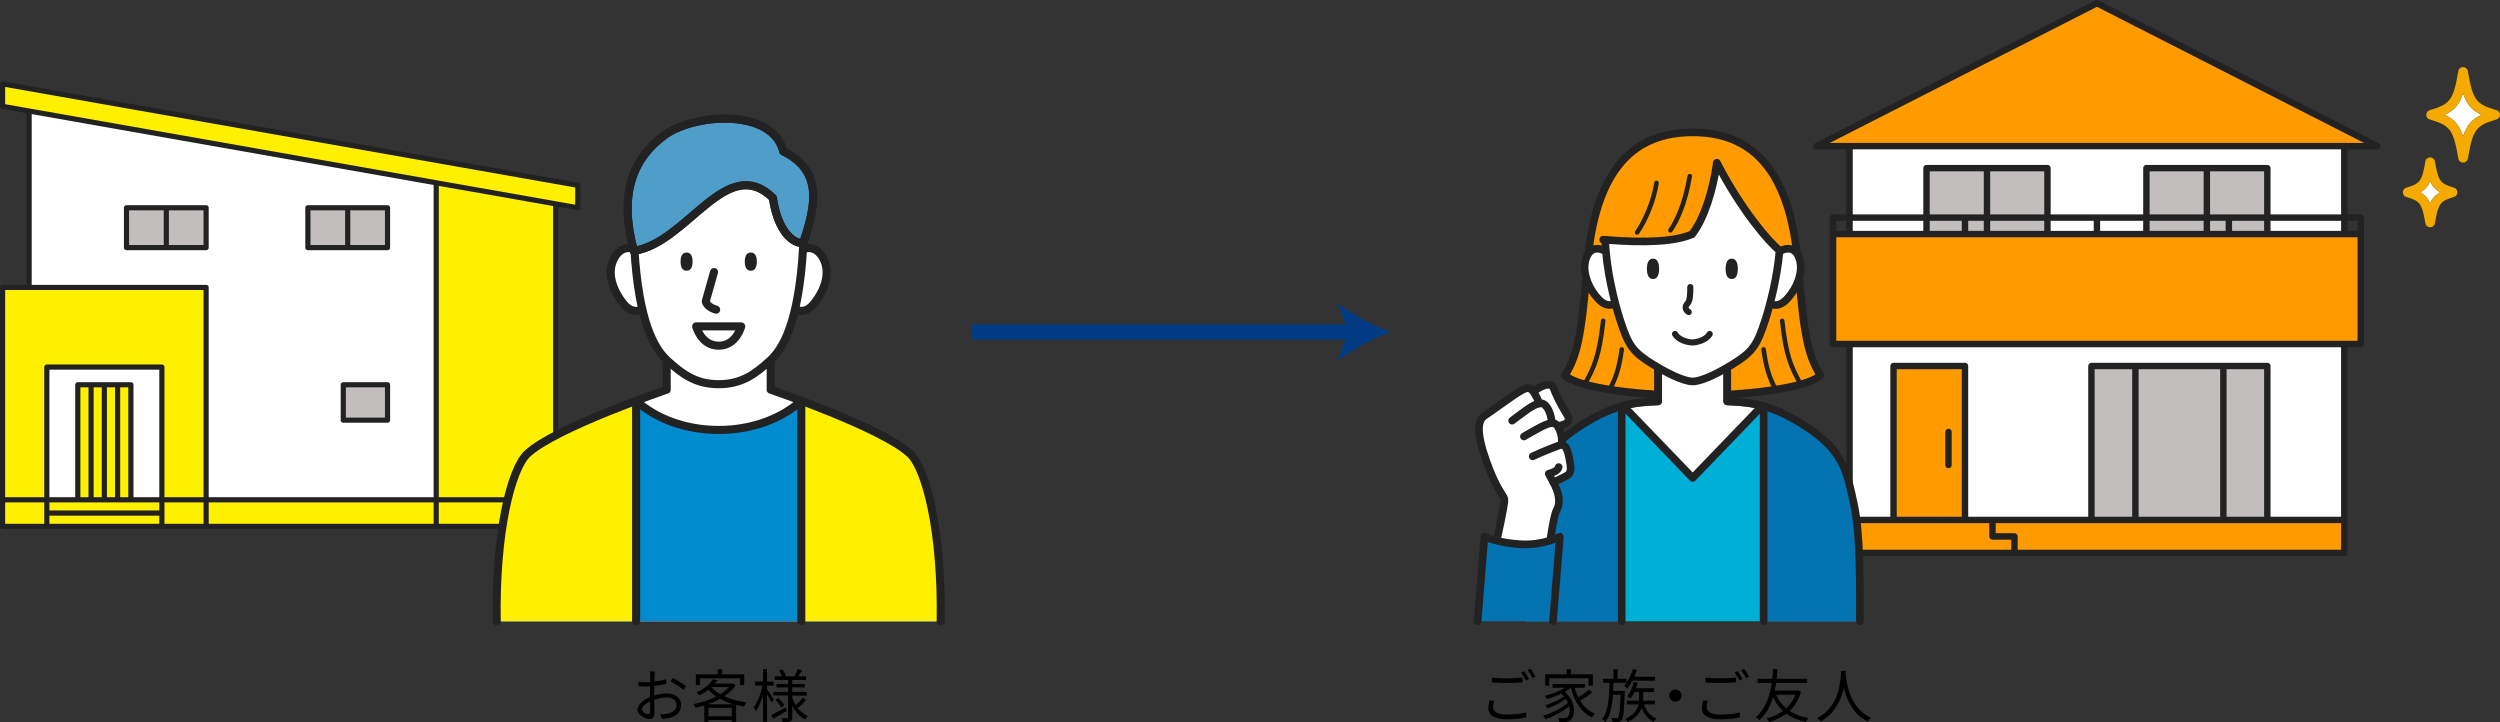 <?xml version="1.0" encoding="UTF-8"?>
<svg id="_レイヤー_1" data-name="レイヤー_1" xmlns="http://www.w3.org/2000/svg" width="734.89" height="212.255" version="1.1" viewBox="0 0 734.89 212.255">
  <rect x="0" y="0" width="734.89" height="212.255" fill="#333333" stroke="none"/>
  <!-- Generator: Adobe Illustrator 29.5.0, SVG Export Plug-In . SVG Version: 2.1.0 Build 137)  -->
  <defs>
    <style>
      .st0 {
        fill: #013b84;
      }

      .st1, .st2, .st3, .st4, .st5, .st6, .st7, .st8, .st9, .st10 {
        stroke: #222;
        stroke-linecap: round;
        stroke-linejoin: round;
      }

      .st1, .st11, .st12, .st6 {
        fill: #fff;
      }

      .st1, .st8, .st10 {
        stroke-width: 2.246px;
      }

      .st13 {
        stroke: #013b84;
        stroke-miterlimit: 10;
        stroke-width: 4.55px;
      }

      .st13, .st3, .st4, .st5, .st7, .st8, .st9 {
        fill: none;
      }

      .st2 {
        fill: #4f9dc9;
      }

      .st2, .st3, .st6 {
        stroke-width: 2.371px;
      }

      .st14 {
        fill: #008ccf;
      }

      .st4 {
        stroke-width: 1.885px;
      }

      .st12, .st15, .st16, .st17 {
        fill-rule: evenodd;
      }

      .st15 {
        fill: #c1bebd;
      }

      .st5 {
        stroke-width: 1.347px;
      }

      .st18 {
        fill: #222;
      }

      .st19, .st16 {
        fill: #fff000;
      }

      .st20 {
        fill: #f5aa00;
      }

      .st21, .st17, .st10 {
        fill: #ff9a00;
      }

      .st22 {
        fill: #00afd5;
      }

      .st7 {
        stroke-width: 1.796px;
      }

      .st9 {
        stroke-width: 1.517px;
      }

      .st23 {
        fill: #0473b2;
      }
    </style>
  </defs>
  <g>
    <g>
      <polygon class="st12" points="689.121 42.957 543.688 42.957 543.688 162.535 689.121 162.535 689.121 42.957 689.121 42.957"/>
      <path class="st15" d="M666.498,107.594h-51.71v45.246h51.71v-45.246h0ZM666.498,49.42h-35.55v32.318h35.55v-32.318h0ZM601.861,49.42h-35.55v32.318h35.55v-32.318h0Z"/>
      <path class="st17" d="M577.622,152.839v-45.246h-21.007v45.246h-12.927v9.696h145.433v-9.696h-111.499ZM693.969,68.811h-155.129v32.318h155.129v-32.318h0ZM616.404.943l82.458,42.014h-164.916L616.404.943h0Z"/>
      <path class="st4" d="M592.166,162.535v-4.848h-6.464v-4.848M689.121,152.839h-145.433M572.775,126.985v9.696M577.622,152.839v-45.246h-21.007v45.246M543.688,42.957v25.855M627.716,152.839v-45.246M653.571,107.594v45.246M666.498,152.839v-45.246h-51.71v45.246M584.086,49.42v19.391M648.723,49.42v19.391M666.498,68.811v-19.391h-35.55v19.391M601.861,68.811v-19.391h-35.55v19.391M693.969,68.811h-155.129v32.318h155.129v-32.318h0ZM577.622,68.811v-4.848M655.187,63.964v4.848M616.404,63.964v4.848M538.84,68.811v-4.848h155.129v4.848M616.404.943l82.458,42.014h-164.916L616.404.943h0ZM543.688,101.13v61.405h145.433v-61.405M689.121,68.811v-25.855"/>
    </g>
    <g>
      <path class="st11" d="M724.04,27.391c-1.07,3.33-2.57,5.04-5.44,6.36,2.86,1.32,4.36,3.03,5.44,6.36,1.07-3.33,2.57-5.04,5.43-6.36-2.86-1.32-4.36-3.03-5.43-6.36Z"/>
      <path class="st20" d="M733.87,32.391c-5.89-1.78-6.94-2.71-8.42-11.48-.11-.69-.7-1.19-1.41-1.19s-1.3.5-1.4,1.18c-1.48,8.78-2.53,9.71-8.42,11.49-.6.18-1.01.73-1.01,1.36s.4,1.18,1.01,1.36c5.89,1.78,6.94,2.71,8.42,11.48.11.69.7,1.2,1.41,1.2s1.29-.5,1.4-1.19c1.48-8.78,2.53-9.71,8.43-11.5.6-.18,1.01-.73,1.01-1.36s-.4-1.18-1.01-1.36l-.01.01ZM724.04,40.111c-1.07-3.33-2.57-5.04-5.44-6.36,2.86-1.32,4.36-3.03,5.44-6.36,1.07,3.33,2.57,5.04,5.43,6.36-2.86,1.32-4.36,3.03-5.43,6.36Z"/>
      <path class="st11" d="M717.3,56.531c-1.42-.8-2.3-1.8-2.94-3.27-.64,1.48-1.53,2.47-2.94,3.27,1.42.8,2.3,1.8,2.94,3.27.64-1.48,1.53-2.47,2.94-3.27Z"/>
      <path class="st20" d="M721.37,55.171c-3.97-1.2-4.6-1.77-5.61-7.71-.11-.69-.7-1.19-1.41-1.19s-1.3.5-1.4,1.18c-1,5.95-1.64,6.52-5.61,7.72-.6.18-1.01.73-1.01,1.36s.4,1.18,1.01,1.36c3.97,1.2,4.6,1.77,5.61,7.71.11.7.7,1.2,1.41,1.2s1.3-.51,1.4-1.19c1-5.95,1.64-6.52,5.61-7.72.6-.18,1.01-.73,1.01-1.36s-.4-1.18-1.01-1.36ZM711.41,56.531c1.42-.8,2.3-1.8,2.94-3.27.64,1.48,1.53,2.47,2.94,3.27-1.42.8-2.3,1.8-2.94,3.27-.64-1.48-1.53-2.47-2.94-3.27Z"/>
    </g>
  </g>
  <g>
    <line class="st13" x1="285.703" y1="97.59" x2="397.767" y2="97.59"/>
    <path class="st0" d="M408.75,97.59c-5.168,1.918-11.58,5.189-15.554,8.655l3.13-8.655-3.13-8.653c3.975,3.465,10.387,6.737,15.554,8.653Z"/>
  </g>
  <g>
    <path d="M192.312,204.446c1.275-.408,2.584-.612,3.689-.612,2.448,0,4.215,1.343,4.215,3.349,0,2.04-1.275,3.332-3.586,3.893-.748.17-1.496.204-2.074.221l-.476-1.343c.629,0,1.326.017,1.972-.119,1.479-.271,2.822-1.071,2.822-2.635,0-1.428-1.292-2.192-2.89-2.192-1.258,0-2.448.238-3.655.663.034,1.428.068,2.906.068,3.637,0,1.564-.595,2.057-1.496,2.057-1.326,0-3.519-1.275-3.519-2.788,0-1.377,1.75-2.838,3.688-3.671v-.952c0-.68,0-1.462.017-2.21-.459.034-.884.051-1.241.051-.765,0-1.496-.017-2.142-.085l-.034-1.292c.917.119,1.53.136,2.142.136.391,0,.833-.017,1.292-.051.017-.884.034-1.615.034-1.921,0-.34-.034-.9-.102-1.189h1.479c-.034.306-.068.765-.085,1.156-.017.408-.034,1.071-.051,1.819,1.224-.153,2.499-.391,3.451-.68l.017,1.343c-.986.221-2.277.442-3.501.578-.017.799-.034,1.598-.034,2.278v.561ZM191.139,209.138c0-.612-.034-1.75-.051-2.975-1.36.646-2.363,1.598-2.363,2.363s1.156,1.428,1.819,1.428c.391,0,.595-.289.595-.816ZM197.768,199.245c1.19.629,3.026,1.785,3.842,2.465l-.68,1.088c-.833-.799-2.703-1.938-3.773-2.516l.612-1.037Z"/>
    <path d="M216.239,201.42c-.816,1.258-1.989,2.346-3.349,3.264,1.904.884,4.198,1.479,6.595,1.785-.289.306-.629.833-.799,1.207-.782-.119-1.547-.272-2.295-.458v4.963h-1.275v-.544h-6.867v.562h-1.207v-4.811c-.867.271-1.734.493-2.583.68-.119-.323-.391-.833-.629-1.105,2.278-.408,4.674-1.173,6.714-2.227-.867-.578-1.649-1.241-2.295-1.989-.765.612-1.649,1.173-2.652,1.666-.187-.289-.561-.697-.85-.901,2.329-1.037,3.978-2.516,4.827-3.824l1.36.255c-.238.34-.493.68-.782,1.003h5.015l.221-.051.85.527ZM205.751,201.404h-1.207v-3.179h6.442v-1.513h1.275v1.513h6.51v3.179h-1.258v-2.006h-11.763v2.006ZM215.695,207.03c-1.445-.408-2.788-.935-3.995-1.598-1.122.629-2.329,1.156-3.57,1.598h7.564ZM215.117,210.548v-2.464h-6.867v2.464h6.867ZM209.133,202.016c.663.782,1.547,1.461,2.584,2.057,1.02-.629,1.904-1.343,2.583-2.125h-5.116l-.051.068Z"/>
    <path d="M226.807,206.554c-.238-.544-.833-1.598-1.343-2.448v8.091h-1.156v-7.938c-.561,1.853-1.292,3.638-2.074,4.743-.136-.323-.442-.799-.646-1.088,1.054-1.411,2.091-4.063,2.584-6.375h-2.244v-1.173h2.379v-3.672h1.156v3.672h1.938v1.173h-1.938v1.071c.476.629,1.75,2.55,2.04,3.009l-.697.935ZM231.277,209.002c-1.36.799-2.805,1.632-3.961,2.278l-.595-1.054c1.071-.544,2.668-1.411,4.215-2.261l.34,1.037ZM234.116,207.642c.85,1.274,1.989,2.277,3.366,2.839-.255.238-.629.697-.816,1.02-1.598-.799-2.855-2.227-3.773-3.978v3.281c0,.68-.136,1.02-.561,1.224-.459.204-1.224.221-2.278.221-.051-.323-.187-.85-.357-1.156.748.018,1.479.018,1.7,0,.221,0,.272-.067.272-.289v-6.357h-4.284v-1.071h4.284v-1.309h-3.434v-.986h3.434v-1.207h-3.926v-1.037h2.125c-.187-.527-.544-1.207-.85-1.751l.986-.323c.408.595.85,1.428,1.02,1.955l-.306.119h2.958l-.153-.051c.34-.578.765-1.496.986-2.107l1.241.357c-.357.629-.731,1.292-1.054,1.802h2.244v1.037h-4.045v1.207h3.671v.986h-3.671v1.309h4.283v1.071h-4.283v.68c.255.799.612,1.529,1.02,2.209.68-.612,1.581-1.581,2.091-2.278l.969.68c-.697.833-1.615,1.7-2.312,2.312l-.544-.408ZM228.813,205.126c.663.663,1.411,1.581,1.75,2.192l-.917.646c-.323-.629-1.054-1.581-1.7-2.278l.867-.561Z"/>
  </g>
  <g>
    <path d="M439.248,205.993c-.204.663-.34,1.275-.34,1.904,0,1.275,1.292,2.159,3.978,2.159,2.329,0,4.488-.255,5.763-.646l.017,1.445c-1.207.34-3.349.595-5.745.595-3.417,0-5.406-1.139-5.406-3.247,0-.884.187-1.666.357-2.346l1.377.136ZM438.551,199.194c1.224.153,2.771.221,4.454.221,1.615,0,3.332-.119,4.539-.238v1.394c-1.139.085-2.975.204-4.539.204-1.683,0-3.111-.068-4.454-.188v-1.394ZM449.464,199.619l-.918.425c-.34-.697-.918-1.733-1.394-2.379l.918-.374c.425.595,1.037,1.649,1.394,2.329ZM451.384,198.922l-.935.408c-.357-.73-.918-1.7-1.411-2.346l.901-.391c.459.629,1.105,1.7,1.445,2.329Z"/>
    <path d="M468.014,203.58c-1.02.85-2.38,1.733-3.519,2.396,1.088,1.751,2.533,3.111,4.369,3.825-.289.255-.663.748-.867,1.088-3.213-1.462-5.185-4.692-6.238-8.72h-.034c-.51.425-1.105.833-1.734,1.19,3.247,2.805,3.281,7.173,1.615,8.329-.561.442-1.037.561-1.802.561-.408.017-.935,0-1.479-.034-.034-.34-.136-.867-.357-1.207.629.068,1.207.085,1.581.085.459,0,.833-.034,1.173-.323.612-.459.901-1.7.561-3.145-1.853,1.53-4.658,3.026-7.003,3.808-.153-.306-.425-.782-.663-1.054,2.55-.697,5.626-2.294,7.292-3.858-.153-.374-.357-.731-.595-1.088-1.428,1.054-3.689,2.21-5.423,2.839-.153-.289-.442-.731-.68-.986,1.819-.51,4.215-1.614,5.524-2.617-.238-.255-.493-.51-.782-.765-1.326.663-2.805,1.207-4.165,1.615-.136-.238-.493-.765-.697-.986,2.057-.51,4.301-1.326,5.898-2.363h-3.621v-1.088h9.502v1.088h-2.992c.272,1.003.646,1.955,1.088,2.839,1.054-.663,2.278-1.547,3.077-2.261l.969.833ZM455.435,201.557h-1.241v-3.349h6.323v-1.496h1.258v1.496h6.459v3.349h-1.292v-2.176h-11.508v2.176Z"/>
    <path d="M477.63,203.086s-.017.408-.034.595c-.204,5.474-.408,7.36-.884,7.973-.289.374-.578.493-1.02.544-.391.051-1.037.034-1.683,0-.034-.34-.153-.85-.34-1.156.646.068,1.224.068,1.479.068s.391-.034.527-.221c.323-.408.527-2.074.714-6.646h-2.227c-.238,3.179-.782,6.085-2.278,7.989-.187-.272-.612-.663-.918-.833,1.853-2.346,2.074-6.578,2.142-10.692h-1.904v-1.173h3.094v-2.805h1.19v2.805h2.635v1.173h-3.825c-.017.799-.034,1.598-.068,2.38h3.399ZM479.891,200.078c-.459.867-.969,1.649-1.496,2.278-.221-.187-.731-.527-1.02-.697,1.139-1.207,2.074-3.06,2.618-4.98l1.156.271c-.204.663-.442,1.343-.714,1.972h6.068v1.156h-6.612ZM483.274,207.064c.629,1.887,1.887,3.451,3.638,4.165-.272.221-.629.68-.816.969-1.598-.765-2.788-2.244-3.519-4.063-.527,1.428-1.666,2.907-4.062,4.08-.153-.238-.527-.646-.799-.867,2.703-1.224,3.638-2.822,3.944-4.284h-3.451v-1.122h3.586c.017-.204.017-.408.017-.595v-1.904h-1.377c-.34.731-.714,1.394-1.122,1.921-.221-.187-.731-.51-1.003-.663.901-1.037,1.564-2.635,1.938-4.25l1.156.272c-.136.527-.306,1.071-.493,1.581h5.32v1.139h-3.212v1.921c0,.187,0,.374-.017.578h3.501v1.122h-3.229Z"/>
    <path d="M492.505,202.662c1.003,0,1.802.799,1.802,1.802s-.799,1.802-1.802,1.802-1.802-.799-1.802-1.802.799-1.802,1.802-1.802Z"/>
    <path d="M502.026,205.993c-.204.663-.34,1.275-.34,1.904,0,1.275,1.292,2.159,3.978,2.159,2.329,0,4.488-.255,5.763-.646l.017,1.445c-1.207.34-3.349.595-5.745.595-3.417,0-5.406-1.139-5.406-3.247,0-.884.187-1.666.357-2.346l1.377.136ZM501.329,199.194c1.224.153,2.771.221,4.454.221,1.615,0,3.332-.119,4.539-.238v1.394c-1.139.085-2.975.204-4.539.204-1.683,0-3.111-.068-4.454-.188v-1.394ZM512.242,199.619l-.918.425c-.34-.697-.918-1.733-1.394-2.379l.918-.374c.425.595,1.037,1.649,1.394,2.329ZM514.162,198.922l-.935.408c-.357-.73-.918-1.7-1.411-2.346l.901-.391c.459.629,1.105,1.7,1.445,2.329Z"/>
    <path d="M529.423,203.324c-.663,2.397-1.835,4.25-3.349,5.644,1.53,1.02,3.383,1.717,5.576,2.125-.289.255-.646.782-.799,1.122-2.295-.459-4.182-1.275-5.746-2.431-1.513,1.139-3.247,1.921-5.116,2.448-.153-.323-.442-.816-.714-1.054,1.751-.442,3.4-1.173,4.828-2.21-1.207-1.088-2.176-2.465-2.907-4.045-.748,2.499-1.989,5.031-4.011,6.765-.255-.323-.697-.629-1.088-.867,3.06-2.448,4.25-6.8,4.725-10.063h-4.165v-1.224h4.318c.153-1.343.187-2.38.204-2.839h1.292c-.034.527-.068,1.547-.221,2.839h8.975v1.224h-9.128c-.102.697-.221,1.462-.408,2.244h6.663l.204-.068.867.391ZM522.097,204.209c.68,1.563,1.666,2.906,2.958,3.994,1.156-1.071,2.107-2.379,2.703-3.994h-5.661Z"/>
    <path d="M542.57,197.222c-.017.221-.017.493-.034.782.153,2.244,1.071,10.097,7.462,13.021-.357.271-.748.697-.935,1.037-4.386-2.074-6.255-6.425-7.071-9.825-.748,3.4-2.499,7.497-6.799,9.825-.221-.306-.629-.697-1.02-.969,6.884-3.519,6.884-11.626,7.003-13.87h1.394Z"/>
  </g>
  <g>
    <polygon class="st12" points="163.343 59.929 8.563 32.637 8.563 146.92 163.343 146.92 163.343 59.929 163.343 59.929"/>
    <path class="st15" d="M113.917,113.103h-13.007v10.405h13.007v-10.405h0ZM37.178,61.076h23.412v11.706h-23.412v-11.706h0ZM90.505,61.076h23.412v11.706h-23.412v-11.706h0Z"/>
    <path class="st16" d="M128.225,146.92H60.59v-62.432H.759v70.236h162.584V59.929l6.503,1.147v-6.604L.759,24.657v6.604l127.466,22.476v93.184h0ZM47.583,146.92v-39.02H13.765v39.02h9.105v-33.817h15.608v33.817h9.105Z"/>
    <path class="st9" d="M37.178,61.076h23.412v11.706h-23.412v-11.706h0ZM48.884,61.076v11.706M90.505,61.076h23.412v11.706h-23.412v-11.706h0ZM102.211,61.076v11.706M113.917,113.103h-13.007v10.405h13.007v-10.405h0ZM163.343,146.92H60.59M8.563,32.637v51.851M128.225,53.737v100.988M169.846,54.472L.759,24.657v6.604l169.087,29.815v-6.604h0ZM60.59,154.724h102.753V59.929M60.59,84.488H.759v70.236h13.007v-46.824h33.817v46.824h13.007v-70.236h0ZM13.765,146.92H.759M60.59,146.92h-13.007M26.772,113.103v33.817M30.674,113.103v33.817M34.576,146.92v-33.817M38.478,146.92v-33.817h-15.608v33.817M47.583,146.92H13.765M13.765,150.822h33.817M13.765,154.724h33.817"/>
  </g>
  <g>
    <path class="st11" d="M267.54,133.406c-8.116-7.672-40.937-18.839-40.991-18.843v-12.339h-30.567v12.339c-.054.004-32.875,11.171-40.991,18.843-4.652,4.397-9.436,22.849-8.978,49.211h130.506c.457-26.361-4.326-44.813-8.978-49.211Z"/>
    <path class="st14" d="M267.54,133.406c-5.386-5.092-21.649-11.72-31.998-15.606-5.732,5.237-14.475,8.586-24.276,8.586s-18.545-3.349-24.276-8.586c-10.349,3.885-26.611,10.514-31.998,15.606-4.652,4.397-9.436,22.849-8.978,49.211h130.506c.457-26.361-4.326-44.813-8.979-49.211Z"/>
    <path class="st19" d="M276.519,182.617c.457-26.361-4.326-44.813-8.979-49.211-5.386-5.092-21.649-11.72-31.998-15.606v64.816h40.976Z"/>
    <line class="st3" x1="235.543" y1="117.8" x2="235.543" y2="182.617"/>
    <path class="st19" d="M146.013,182.617c-.457-26.361,4.326-44.813,8.978-49.211,5.387-5.092,21.649-11.72,31.998-15.606v64.816h-40.976Z"/>
    <path class="st3" d="M276.519,182.617c.457-26.361-4.326-44.813-8.978-49.211-8.116-7.672-40.937-18.839-40.991-18.843v-12.339h-30.567v12.339c-.054.004-32.875,11.171-40.991,18.843-4.652,4.397-9.436,22.849-8.978,49.211"/>
    <path class="st3" d="M235.543,117.8c-5.732,5.237-14.475,8.586-24.276,8.586s-18.545-3.349-24.276-8.586"/>
    <line class="st3" x1="186.99" y1="117.8" x2="186.99" y2="182.617"/>
    <g>
      <g>
        <path class="st6" d="M231.709,77.409c2.311-4.426,7.189-6.439,9.964-2.021,2.775,4.419.843,9.792-2.406,13.884-3.249,4.092-7.158,1.438-7.769-1.159-.611-2.598.211-10.704.211-10.704Z"/>
        <path class="st6" d="M190.822,77.409c-2.311-4.426-7.189-6.439-9.964-2.021-2.775,4.419-.843,9.792,2.406,13.884,3.249,4.092,7.158,1.438,7.769-1.159s-.211-10.704-.211-10.704Z"/>
      </g>
      <g>
        <polygon class="st11" points="211.266 112.953 211.266 112.953 211.265 112.953 211.266 112.953"/>
        <path class="st11" d="M211.265,39.747c-22.027,0-26.474,14-24.524,37.133,1.691,20.064,6.424,26.486,9.754,29.409,3.76,3.3,7.098,6.665,14.77,6.665s0-.018,0-.018l.002.018c4.833,0,11.01-3.364,14.77-6.665,3.33-2.924,8.063-9.345,9.754-29.409,1.949-23.133-2.497-37.133-24.525-37.133Z"/>
        <path class="st11" d="M211.265,39.747c-22.027,0-26.474,14-24.524,37.133,1.691,20.064,6.424,26.486,9.754,29.409,3.76,3.3,7.684,6.647,14.77,6.647s11.012-3.346,14.771-6.647c3.33-2.924,8.063-9.345,9.754-29.409,1.949-23.133-2.497-37.133-24.525-37.133Z"/>
        <path class="st3" d="M211.265,39.747c-22.027,0-26.474,14-24.524,37.133,1.691,20.064,6.424,26.486,9.754,29.409,3.76,3.3,7.684,6.647,14.77,6.647s11.012-3.346,14.771-6.647c3.33-2.924,8.063-9.345,9.754-29.409,1.949-23.133-2.497-37.133-24.525-37.133Z"/>
      </g>
      <g>
        <path class="st18" d="M220.705,74.23c-1.308,0-1.769,1.2-1.769,2.679s.461,2.68,1.769,2.68,1.769-1.2,1.769-2.68-.461-2.679-1.769-2.679Z"/>
        <path class="st18" d="M201.824,74.23c-1.308,0-1.769,1.2-1.769,2.679s.461,2.68,1.769,2.68,1.769-1.2,1.769-2.68-.461-2.679-1.769-2.679Z"/>
      </g>
      <path class="st3" d="M209.896,79.973l-2.429,8.579c.287,1.759,3.049,2.474,3.049,2.474"/>
      <path class="st2" d="M230.24,44.481c-3.115-12.717-26.151-11.19-34.918-4.735-9.131,6.723-13.565,17.022-8.994,34.007,15.782-2.387,27.218-28.887,40.873-15.583,1.099,8.173,4.879,13.316,8.854,13.316,4.071-11.793,5.536-21.401-5.815-27.005Z"/>
      <path class="st3" d="M236.055,71.487c4.071-11.793,5.536-21.401-5.815-27.005-3.115-12.717-26.151-11.19-34.918-4.735-9.131,6.723-13.565,17.022-8.994,34.007"/>
      <path class="st3" d="M186.328,73.754c15.782-2.387,27.218-28.887,40.873-15.583,1.099,8.173,4.879,13.316,8.854,13.316"/>
      <path class="st3" d="M211.267,101.621h-.003c-5.18,0-6.622-5.682-6.622-5.682h13.246s-1.442,5.682-6.622,5.682"/>
    </g>
  </g>
  <g>
    <g>
      <path class="st11" d="M528.581,78.212c-2.308-29.291-14.295-39.299-31.008-39.299s-28.7,10.008-31.008,39.299c-1.696,21.524-3.164,26.616-6.564,32.16,5.589,4.79,29.327,5.988,37.572,5.988s31.983-1.198,37.572-5.988c-3.399-5.543-4.868-10.636-6.564-32.16Z"/>
      <path class="st10" d="M528.581,78.212c-2.308-29.291-14.295-39.299-31.008-39.299s-28.7,10.008-31.008,39.299c-1.696,21.524-3.164,26.616-6.564,32.16,5.589,4.79,29.327,5.988,37.572,5.988s31.983-1.198,37.572-5.988c-3.399-5.543-4.868-10.636-6.564-32.16Z"/>
      <path class="st5" d="M529.34,112.991c-2.886-5.175-4.316-8.383-5.457-18.664"/>
      <path class="st5" d="M521.998,114.529c-1.986-3.56-2.917-6.928-3.572-11.817"/>
      <path class="st5" d="M465.807,112.991c2.886-5.175,4.316-8.383,5.457-18.664"/>
      <path class="st5" d="M473.149,114.529c1.986-3.56,2.917-6.928,3.572-11.817"/>
    </g>
    <path class="st22" d="M544.892,147.806c-2.058-9.173-2.806-15.33-14.698-22.876-8.679-5.506-14.412-6.697-22.463-6.941v-11.521h-20.317v11.521c-8.051.244-13.784,1.434-22.463,6.941-11.892,7.545-12.64,13.703-14.698,22.876-2.058,9.173-1.829,24.226-1.829,34.81h98.297c0-10.584.229-25.637-1.829-34.81Z"/>
    <path class="st1" d="M477.154,119.291l20.42,21.205,20.419-21.205c-3.272-.862-6.516-1.188-10.261-1.301v-11.521h-20.317v11.521c-3.745.113-6.989.439-10.261,1.301Z"/>
    <path class="st23" d="M448.41,175.883c.006-9.583.186-20.72,1.837-28.077,2.058-9.173,2.806-15.33,14.698-22.876,4.463-2.832,8.147-4.517,11.768-5.524v63.21h-28.296c0-1.764-.006-3.66-.007-5.624,0-.368,0-.736,0-1.109Z"/>
    <line class="st8" x1="476.713" y1="119.407" x2="476.713" y2="182.617"/>
    <path class="st23" d="M546.729,175.883c-.006-9.583-.186-20.72-1.837-28.077-2.058-9.173-2.806-15.33-14.698-22.876-4.463-2.832-8.147-4.517-11.768-5.524v63.21h28.296c0-1.764.006-3.66.007-5.624,0-.368,0-.736,0-1.109Z"/>
    <path class="st8" d="M546.722,182.617c0-10.584.229-25.637-1.829-34.81-2.058-9.173-2.806-15.33-14.698-22.876-8.679-5.506-14.412-6.697-22.463-6.941v-11.521h-20.317v11.521c-8.051.244-13.784,1.434-22.463,6.941-11.892,7.545-12.64,13.703-14.698,22.876-1.869,8.329-1.852,21.507-1.833,31.785"/>
    <line class="st8" x1="518.425" y1="119.407" x2="518.425" y2="182.617"/>
    <g>
      <g>
        <path class="st1" d="M450.591,115.357c1.998-1.903,5.383-3.224,6.05-1.343.667,1.881,2.233,5.062,3.882,7.68,1.96,3.111-1.587,3.355-4.236,3.723s-5.695-10.059-5.695-10.059Z"/>
        <path class="st1" d="M442.221,146.674c-.317-1.156-2.403-2.971-5.327-11.169-2.975-8.341-2.539-11.97-.51-13.291s8.301-6.002,10.682-7.347c2.381-1.345,3.272-1.355,5.492,3.731,1.383-.45,3.282,1.582,3.622,5.775,1.852-.483,3.381,3.998,2.833,6.275,1.432.253,1.948,2.166,2.339,4.378.39,2.212.763,3.965-.819,4.821-2.093,1.133-3.923,1.93-3.923,1.93,1.487,2.724,2.295,5.85,1.035,8.06-1.26,2.21-2.523,13.623-2.523,13.623-3.463,2.717-13.659,3.549-15.795-1.723,0,0,3.211-13.906,2.894-15.063Z"/>
        <path class="st8" d="M459.013,130.649c-2.065.801-4.825,1.792-8.476,3.502"/>
        <path class="st8" d="M456.18,124.373c-1.65-.002-5.589,2.454-8.212,3.934"/>
        <path class="st8" d="M452.558,118.598c-1.986.257-5.032,2.837-8.059,5.052"/>
        <path class="st8" d="M456.61,141.777l-1.355-2.519c1.042-.265,2.767-.88,2.928-1.952"/>
      </g>
      <path class="st23" d="M436.355,157.765s4.174,1.883,10.792,2.227c6.618.344,11.374-2.227,11.374-2.227l-2.006,24.852h-22.167l2.006-24.852Z"/>
      <path class="st8" d="M434.348,182.617l2.006-24.852s4.174,1.883,10.792,2.227c6.618.344,11.374-2.227,11.374-2.227l-2.006,24.852"/>
    </g>
    <g>
      <g>
        <path class="st1" d="M519.74,77.139c2.442-3.598,6.975-5.977,8.903-1.865,1.928,4.112-.421,9.703-3.634,12.916-3.213,3.213-6.297.514-6.554-1.799-.257-2.313,1.285-9.252,1.285-9.252Z"/>
        <path class="st1" d="M475.406,77.139c-2.442-3.598-6.975-5.977-8.903-1.865-1.928,4.112.421,9.703,3.634,12.916,3.212,3.213,6.297.514,6.554-1.799s-1.285-9.252-1.285-9.252Z"/>
      </g>
      <path class="st11" d="M523.186,68.061c-.508-17.172-14.972-24.792-25.704-24.792s-25.197,7.62-25.704,24.792c-.271,9.178,2.603,20.527,4.38,26.014,2.459,7.596,3.782,9.452,9.835,13.166,6.052,3.713,9.788,4.895,11.49,4.895s5.438-1.182,11.49-4.895c6.052-3.713,7.376-5.57,9.835-13.166,1.776-5.487,4.651-16.836,4.38-26.014Z"/>
      <g>
        <path class="st18" d="M509.052,76.028c-1.328,0-1.796,1.342-1.796,2.997s.469,2.997,1.796,2.997,1.797-1.342,1.797-2.997-.469-2.997-1.797-2.997Z"/>
        <path class="st18" d="M485.913,76.028c-1.328,0-1.796,1.342-1.796,2.997s.468,2.997,1.796,2.997,1.797-1.342,1.797-2.997-.469-2.997-1.797-2.997Z"/>
      </g>
      <path class="st7" d="M492.383,98.167c.942,1.761,3.799,2.5,5.099,2.5s4.157-.738,5.099-2.5"/>
      <path class="st7" d="M496.874,84.39c0,1.491,0,4.013-.803,4.816s-.803,1.835.344,2.523"/>
      <path class="st21" d="M524.766,67.257c-4.581-18.79-13.417-25.601-27.192-25.601-11.438,0-19.37,4.799-24.793,17.147-1.517,4.867-2.14,7.906-1.517,11.647,12.65,1.065,21.273.532,26.143-1.597,3.54-4.524,6.201-13.041,7.266-21.025,7.642,16.216,14.37,22.241,18.212,25.603.141.123,1.882-6.175,1.882-6.175Z"/>
      <path class="st8" d="M471.263,70.451c12.65,1.065,21.273.532,26.143-1.597,3.54-4.524,6.201-13.041,7.266-21.025,7.188,13.917,15.276,23.284,18.426,25.79"/>
      <path class="st5" d="M496.721,51.788c-1.452,8.367-3.767,13.091-5.682,15.918"/>
      <path class="st5" d="M486.941,53.784c-.822,5.474-3.458,11.363-5.699,14.534"/>
      <path class="st8" d="M471.867,70.498c.222,8.67,2.76,18.567,4.382,23.577,2.459,7.596,3.782,9.452,9.835,13.166,6.052,3.713,9.788,4.895,11.49,4.895s5.438-1.182,11.49-4.895c6.052-3.713,7.376-5.57,9.835-13.166,1.422-4.393,3.548-12.541,4.2-20.326"/>
    </g>
  </g>
</svg>
